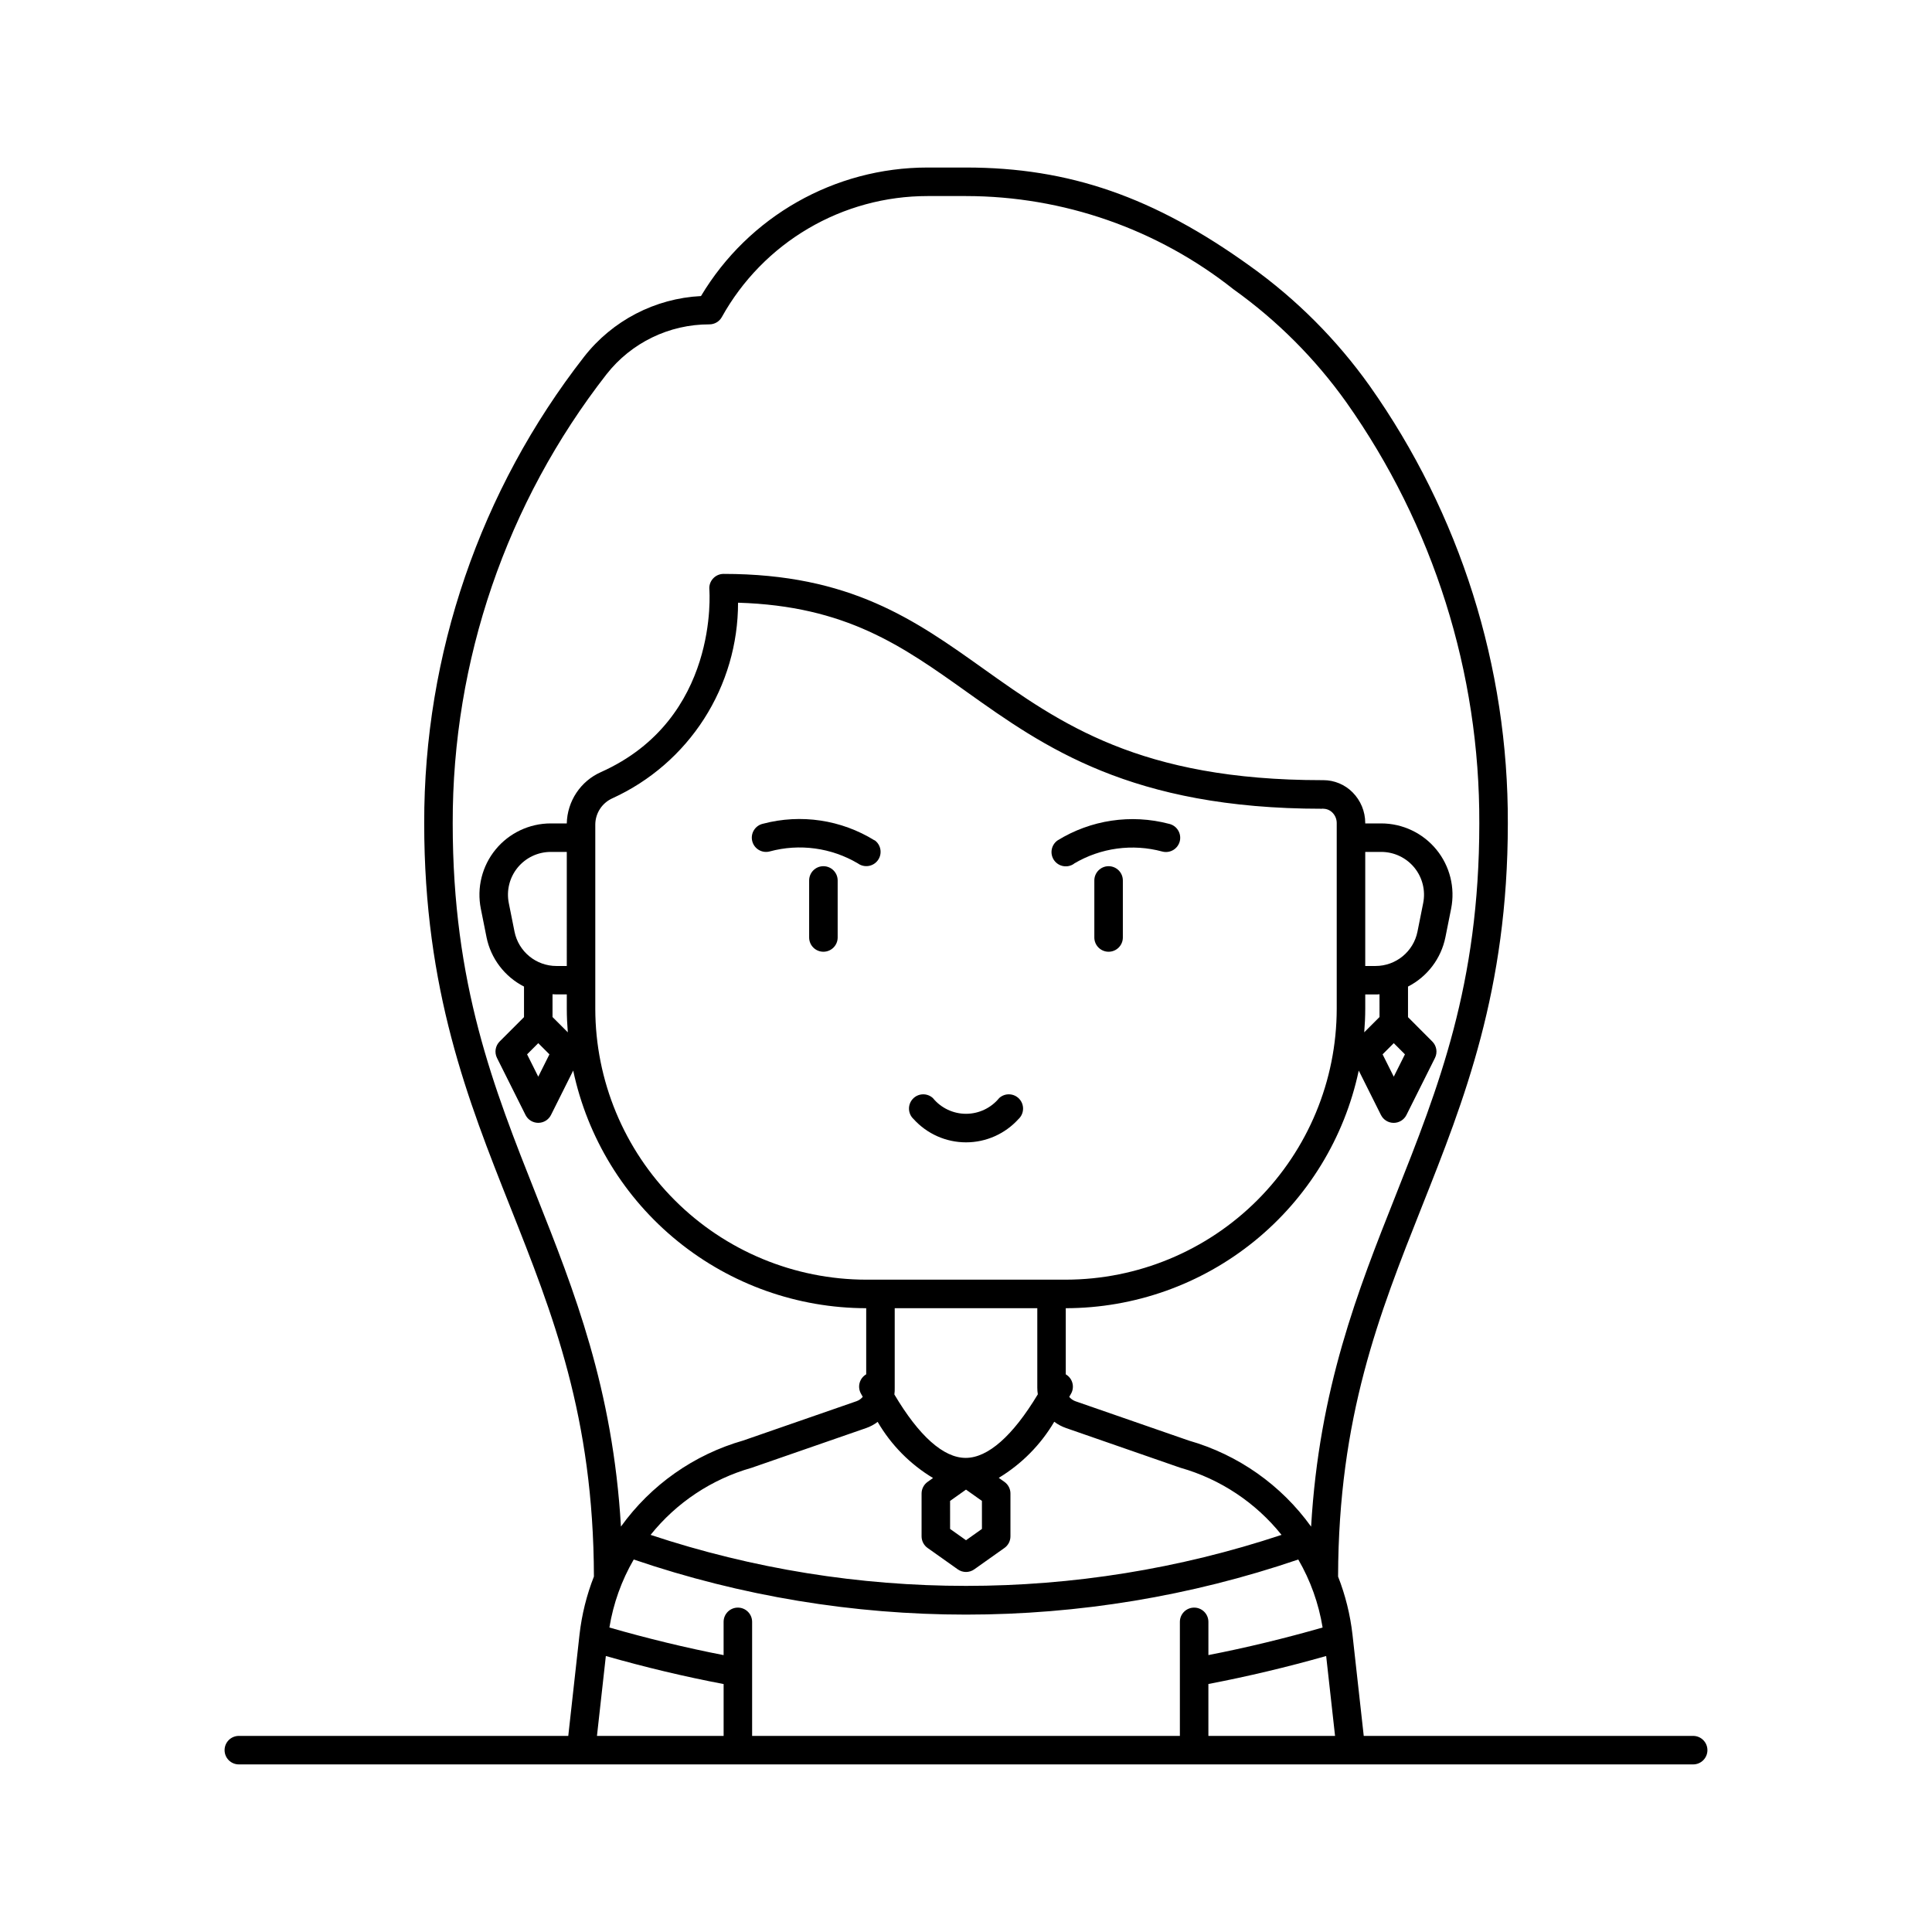 <?xml version="1.0" encoding="UTF-8"?>
<!-- The Best Svg Icon site in the world: iconSvg.co, Visit us! https://iconsvg.co -->
<svg fill="#000000" width="800px" height="800px" version="1.1" viewBox="144 144 512 512" xmlns="http://www.w3.org/2000/svg">
 <g>
  <path d="m592.71 604.04h-87.305l-2.984-26.859c-0.598-5.269-1.879-10.438-3.816-15.375 0.113-42.34 10.852-69.426 22.219-98.066 11.195-28.199 22.766-57.352 22.766-101.53 0.148-41.516-12.652-82.047-36.617-115.95-8.723-12.258-19.426-22.98-31.668-31.727-25.445-18.32-47.965-26.137-75.301-26.137h-10.223c-24.602 0.012-47.391 12.945-60.012 34.062-12.168 0.617-23.473 6.484-30.977 16.086-27.547 35.328-42.465 78.867-42.375 123.66 0 44.18 11.574 73.328 22.758 101.52 11.375 28.648 22.105 55.727 22.219 98.066v0.004c-1.938 4.934-3.219 10.102-3.816 15.371l-2.981 26.867h-87.301c-2.09 0-3.781 1.691-3.781 3.777 0 2.086 1.691 3.777 3.781 3.777h385.41c2.086 0 3.777-1.691 3.777-3.777 0-2.086-1.691-3.777-3.777-3.777zm-132.25-34.008c-2.09 0-3.781 1.691-3.781 3.777v30.23h-113.36v-30.23c0-2.086-1.691-3.777-3.777-3.777-2.09 0-3.781 1.691-3.781 3.777v8.816c-10-1.945-20.152-4.41-30.266-7.316 1.035-6.352 3.219-12.461 6.449-18.023 57.086 19.469 119.02 19.469 176.11 0 3.231 5.562 5.414 11.672 6.449 18.023-10.078 2.891-20.195 5.34-30.266 7.305v-8.805c0-2.086-1.691-3.777-3.777-3.777zm-86.91-86.906c-19.031-0.023-37.281-7.594-50.738-21.055-13.461-13.457-21.031-31.707-21.055-50.738v-48.883c0.047-3.016 1.848-5.723 4.613-6.93 9.918-4.539 18.324-11.836 24.215-21.02 5.887-9.184 9.016-19.867 9.004-30.777 28.641 0.863 43.535 11.473 60.672 23.684 20.348 14.484 43.398 30.922 94.098 30.922 0.105 0 0.238-0.074 0.332 0h0.004c0.91 0.008 1.777 0.379 2.418 1.027 0.723 0.73 1.129 1.715 1.133 2.738v49.238c-0.023 19.031-7.594 37.281-21.051 50.738-13.461 13.461-31.707 21.031-50.742 21.055zm45.344 7.555v21.074c0 0.586 0.047 1.168 0.141 1.75-6.637 11.039-13.227 16.852-19.121 16.852-5.887 0-12.387-5.82-18.895-16.809 0.078-0.594 0.109-1.195 0.09-1.793v-21.074zm-23.113 51.074 4.219-2.992 4.219 2.992 0.004 7.43-4.219 2.992-4.219-2.992zm-19.195-20.945c3.559 6.117 8.609 11.238 14.676 14.879l-1.441 1.027c-1 0.711-1.594 1.859-1.594 3.086v11.336c0 1.227 0.594 2.379 1.594 3.086l7.996 5.668c1.309 0.93 3.062 0.93 4.371 0l7.996-5.668h0.004c1-0.707 1.594-1.859 1.59-3.086v-11.336c0.004-1.227-0.59-2.375-1.59-3.086l-1.504-1.07h-0.004c6.059-3.66 11.113-8.77 14.707-14.867 0.953 0.723 2.016 1.285 3.148 1.676l30.145 10.473 0.203 0.062c10.543 3.004 19.887 9.215 26.738 17.77-54.281 18.023-112.93 18.023-167.21 0 6.856-8.559 16.203-14.77 26.746-17.77l30.359-10.531h0.004c1.102-0.387 2.141-0.941 3.07-1.648zm-90.383-59.859c-11.43-28.805-22.23-56.012-22.23-98.742-0.098-43.113 14.254-85.02 40.758-119.02 6.562-8.371 16.621-13.25 27.258-13.227 1.371 0.004 2.637-0.738 3.305-1.938 5.398-9.719 13.297-17.816 22.879-23.453 9.578-5.637 20.492-8.613 31.609-8.613h10.223c25.734 0.02 50.711 8.727 70.883 24.711 11.562 8.258 21.672 18.383 29.914 29.957 23.062 32.625 35.379 71.633 35.23 111.59 0 42.73-10.801 69.934-22.23 98.742-9.969 25.121-20.215 51.012-22.344 87.617-7.926-11.035-19.348-19.074-32.414-22.809l-30.07-10.434c-0.633-0.23-1.188-0.629-1.613-1.148 0.172-0.301 0.34-0.594 0.512-0.902v0.004c0.973-1.801 0.34-4.047-1.43-5.07v-17.527c18.195-0.023 35.828-6.289 49.961-17.75 14.133-11.465 23.902-27.426 27.68-45.227l5.883 11.77c0.641 1.281 1.949 2.09 3.379 2.09 1.43 0 2.738-0.809 3.379-2.09l7.559-15.113c0.727-1.457 0.438-3.215-0.715-4.363l-6.43-6.449v-8.105c5.125-2.621 8.773-7.438 9.914-13.078l1.512-7.559c1.109-5.551-0.328-11.305-3.914-15.68-3.59-4.375-8.949-6.914-14.609-6.918h-4.238v-0.137c-0.004-3.035-1.211-5.941-3.348-8.094-2.051-2.07-4.844-3.234-7.758-3.234-0.113 0.008-0.23 0.008-0.344 0-48.277 0-69.336-15.008-89.711-29.516-18.148-12.93-35.289-25.145-68.875-25.145-1.062-0.004-2.078 0.441-2.797 1.227-0.723 0.785-1.078 1.836-0.98 2.894 0 0.34 2.738 34.316-28.719 48.398-2.648 1.172-4.906 3.074-6.512 5.484-1.605 2.41-2.492 5.227-2.555 8.121h-4.25c-5.664 0-11.027 2.539-14.617 6.918-3.586 4.379-5.023 10.137-3.91 15.688l1.512 7.559-0.004-0.004c1.148 5.644 4.805 10.457 9.934 13.074v8.098l-6.449 6.449c-1.152 1.152-1.438 2.91-0.711 4.367l7.559 15.113h-0.004c0.641 1.277 1.949 2.086 3.379 2.086 1.434 0 2.738-0.809 3.379-2.086l5.883-11.77c3.777 17.801 13.551 33.766 27.684 45.227 14.133 11.465 31.77 17.73 49.965 17.754v17.52c-1.754 1.023-2.387 3.246-1.434 5.039 0.172 0.32 0.34 0.629 0.516 0.926-0.422 0.52-0.977 0.914-1.605 1.145l-30.059 10.43c-13.066 3.734-24.488 11.773-32.414 22.812-2.137-36.57-12.383-62.488-22.352-87.602zm219.6-91.184h4.238c3.398 0 6.613 1.523 8.77 4.148 2.152 2.629 3.012 6.082 2.348 9.41l-1.512 7.559c-1.059 5.301-5.715 9.113-11.121 9.113h-2.723zm7.559 50.684 2.961 2.961-2.961 5.918-2.961-5.918zm-3.777-6.926-4.051 4.051c0.164-2.07 0.27-4.148 0.27-6.262v-3.777h2.719c0.352 0 0.707 0 1.059-0.043zm-215.11 4.051-4.051-4.051v-6.039c0.352 0 0.699 0.043 1.059 0.043h2.723v3.777c0 2.137 0.105 4.219 0.27 6.285zm-0.27-17.578h-2.723c-5.41 0.008-10.07-3.809-11.133-9.113l-1.512-7.559c-0.668-3.332 0.199-6.789 2.352-9.414 2.156-2.625 5.379-4.148 8.777-4.144h4.238zm-7.559 20.453 2.961 2.961-2.961 5.918-2.961-5.918zm17.91 162.41c10.449 2.981 20.902 5.473 31.211 7.43v13.746h-33.566zm159.68 21.176v-13.762c10.379-1.984 20.832-4.465 31.211-7.414l2.356 21.176z"/>
  <path d="m375.75 366.7c-8.82-5.457-19.492-7.051-29.523-4.406-0.996 0.211-1.863 0.816-2.406 1.676-0.543 0.859-0.719 1.906-0.48 2.894 0.234 0.992 0.859 1.844 1.734 2.367 0.871 0.523 1.918 0.672 2.902 0.41 7.91-2.141 16.348-0.992 23.398 3.188 1.699 1.219 4.066 0.824 5.281-0.875 1.219-1.699 0.828-4.066-0.875-5.285z"/>
  <path d="m428.63 372.86c7.043-4.184 15.484-5.336 23.395-3.191 0.984 0.258 2.031 0.109 2.906-0.414 0.871-0.523 1.496-1.375 1.734-2.363 0.234-0.992 0.062-2.035-0.484-2.894-0.543-0.863-1.41-1.465-2.406-1.68-10.027-2.637-20.703-1.043-29.523 4.41-0.816 0.578-1.371 1.461-1.539 2.449-0.168 0.988 0.066 2.004 0.645 2.82 1.211 1.703 3.57 2.106 5.273 0.895z"/>
  <path d="m362.21 373.55c-2.086 0-3.777 1.695-3.777 3.781v15.113c0 2.086 1.691 3.777 3.777 3.777 2.09 0 3.781-1.691 3.781-3.777v-15.113c0-1.004-0.398-1.965-1.109-2.672-0.707-0.711-1.668-1.109-2.672-1.109z"/>
  <path d="m437.79 373.55c-2.086 0-3.781 1.695-3.781 3.781v15.113c0 2.086 1.695 3.777 3.781 3.777 2.086 0 3.777-1.691 3.777-3.777v-15.113c0-1.004-0.398-1.965-1.105-2.672-0.711-0.711-1.672-1.109-2.672-1.109z"/>
  <path d="m408.79 435c-2.156 2.637-5.379 4.168-8.785 4.168-3.402 0-6.629-1.531-8.781-4.168-1.539-1.41-3.93-1.305-5.34 0.234s-1.305 3.93 0.234 5.34c3.551 3.922 8.598 6.16 13.887 6.16 5.293 0 10.34-2.238 13.891-6.16 1.539-1.41 1.645-3.801 0.234-5.34s-3.801-1.645-5.34-0.234z"/>
 </g>
</svg>